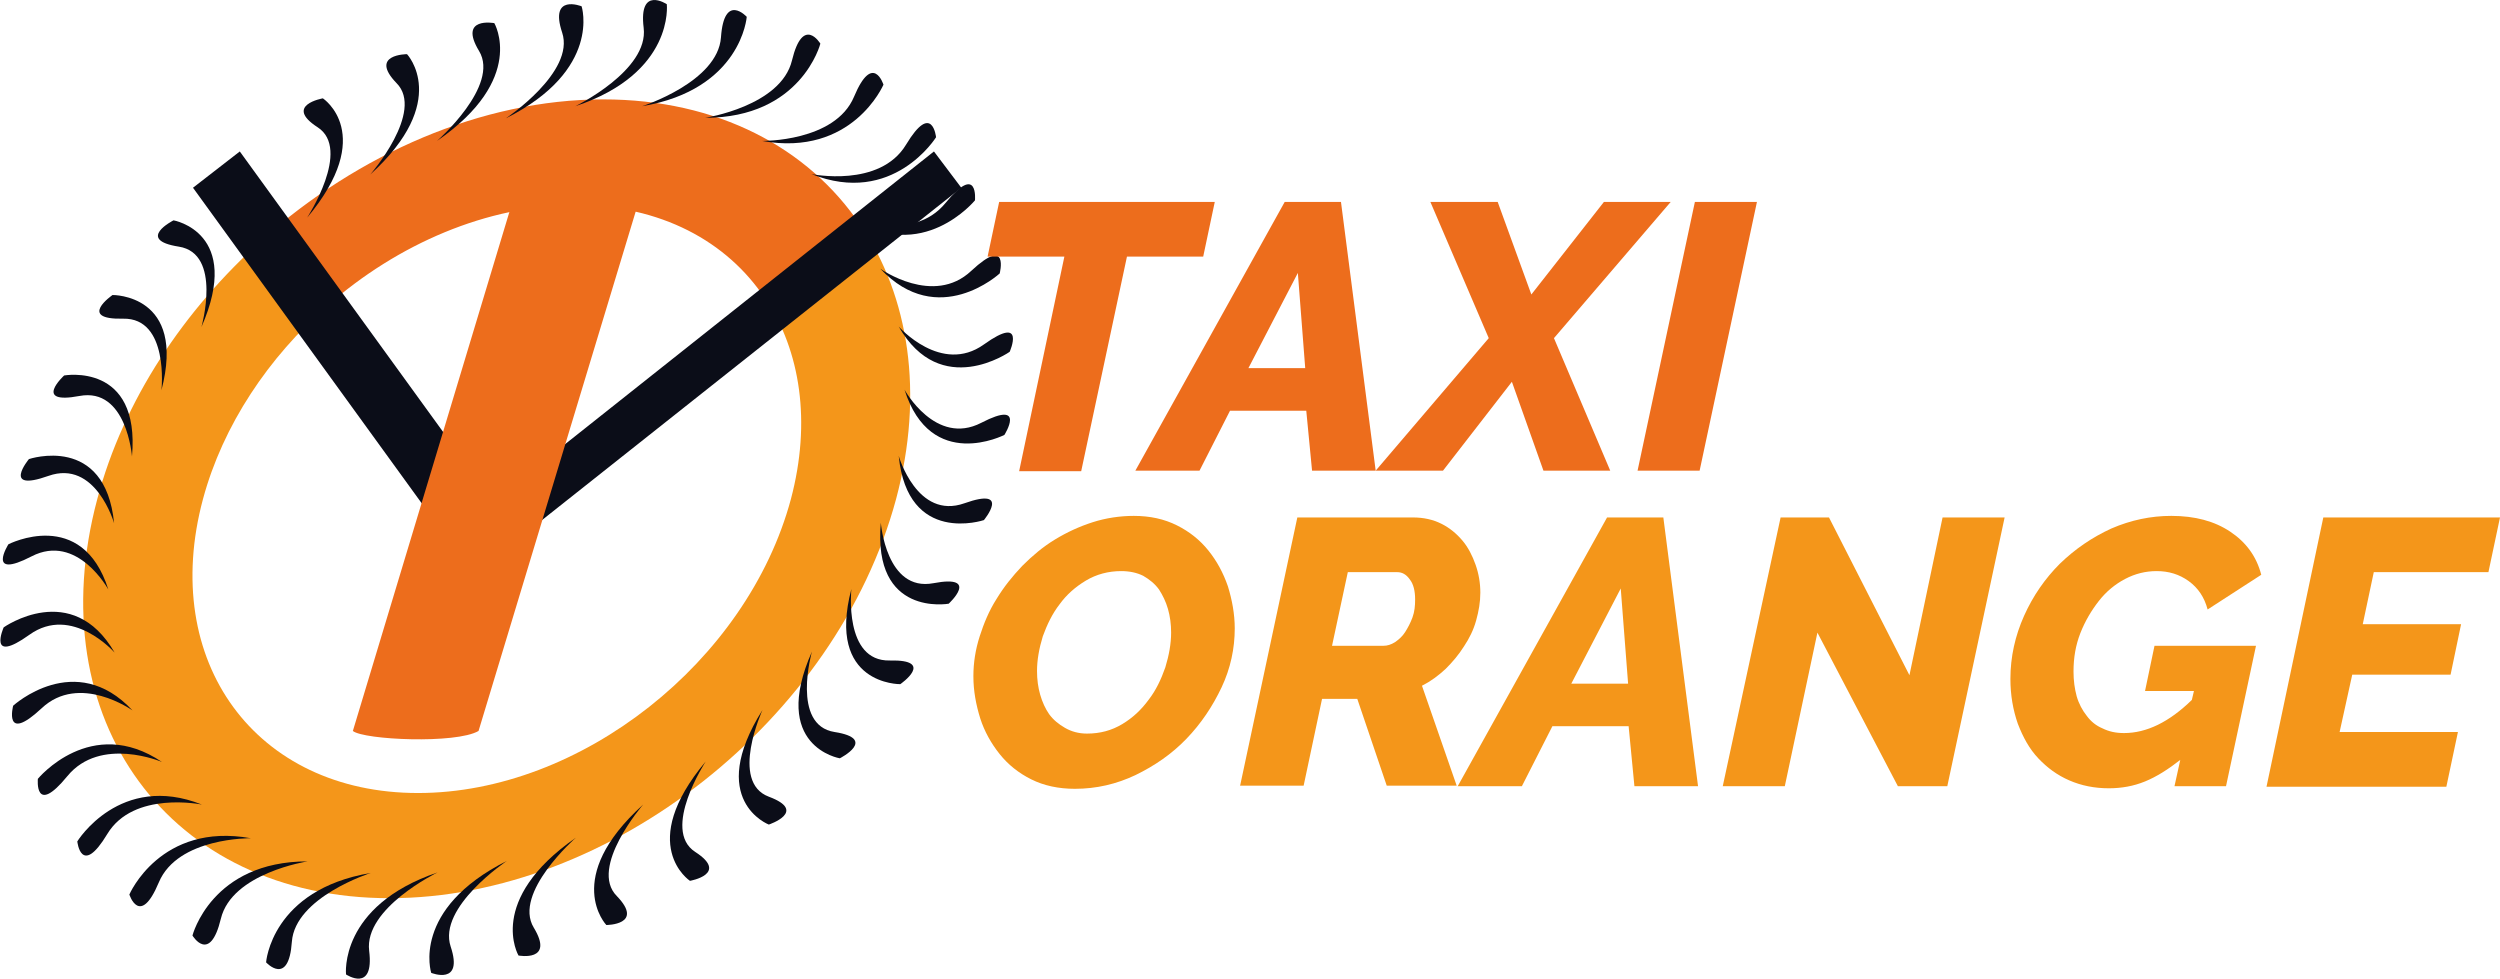 <?xml version="1.0" encoding="utf-8"?>
<!-- Generator: Adobe Illustrator 18.1.1, SVG Export Plug-In . SVG Version: 6.00 Build 0)  -->
<svg version="1.1" xmlns="http://www.w3.org/2000/svg" xmlns:xlink="http://www.w3.org/1999/xlink" x="0px" y="0px"
	 viewBox="0 0 475.4 186.2" enable-background="new 0 0 475.4 186.2" xml:space="preserve">
<g id="Layer_1">
	<path fill="#ED6D1C" d="M62.3,58.1C75.6,46.4,92.7,39,109.4,39c16.2,0,28.9,6.9,36.1,17.8c5.2-5.5,11.3-10.3,18.1-14
		c-9.9-14.7-27.1-23.9-48.9-23.9c-23.1,0-46.6,10.4-64.9,26.7C53.6,50.2,57.8,54.2,62.3,58.1z"/>
	<path fill="#F4961A" d="M163.7,42.8c-6.8,3.7-12.9,8.4-18.1,14c6.6,10,8.7,23.4,4.8,38.1c-8.3,30.9-40,55.9-70.9,55.9
		c-30.9,0-49.2-25-40.9-55.9c3.8-14.1,12.5-27,23.7-36.8c-4.4-3.8-8.7-7.9-12.4-12.5C35,58.9,23.5,76.1,18.5,94.9
		c-11.2,41.9,13.7,75.9,55.6,75.9c41.9,0,85-34,96.3-75.9C175.8,74.7,172.8,56.4,163.7,42.8z"/>
	<g>
		<polygon fill="#0B0D18" points="84.9,102.2 36.7,35.7 45.6,28.8 93.8,95.3 		"/>
		<polygon fill="#0B0D18" points="98.9,102.2 182.8,35.7 177.6,28.8 93.8,95.3 		"/>
	</g>
	<path fill="#ED6D1C" d="M123.1,32.9L91,139c-4.3,2.5-21.8,1.7-23.9,0L99.1,32.9C99.1,32.9,114.1,30,123.1,32.9z"/>
	<g>
		<path fill="#0B0D18" d="M109.4,20.2c0,0,14-6.8,13-14.9c-1-8.1,4.4-4.5,4.4-4.5S128.3,13.9,109.4,20.2z"/>
		<path fill="#0B0D18" d="M122.1,20.2c0,0,14.4-4.6,15-13.1c0.6-8.6,4.9-3.9,4.9-3.9S141,17,122.1,20.2z"/>
		<path fill="#0B0D18" d="M134.1,22.4c0,0,14.4-2.2,16.5-10.9c2.1-8.7,5.4-3.2,5.4-3.2S152.4,22.4,134.1,22.4z"/>
		<path fill="#0B0D18" d="M144.9,26.8c0,0,13.9,0.2,17.5-8.4c3.6-8.6,5.6-2.3,5.6-2.3S162.1,29.9,144.9,26.8z"/>
		<path fill="#0B0D18" d="M154.3,33.1c0,0,13,2.7,18-5.6c5-8.3,5.7-1.4,5.7-1.4S169.8,39.3,154.3,33.1z"/>
		<path fill="#0B0D18" d="M161.8,41.3c0,0,11.7,5,18-2.7c6.3-7.7,5.6-0.5,5.6-0.5S175.3,50.4,161.8,41.3z"/>
		<path fill="#0B0D18" d="M167.4,51.1c0,0,10.1,7.2,17.3,0.4c7.3-6.8,5.4,0.5,5.4,0.5S178.4,62.8,167.4,51.1z"/>
		<path fill="#0B0D18" d="M170.9,62.1c0,0,8.1,9.2,16.2,3.4c8.1-5.8,4.9,1.4,4.9,1.4S178.9,76.1,170.9,62.1z"/>
		<path fill="#0B0D18" d="M172,74.1c0,0,5.9,10.8,14.6,6.3c8.7-4.5,4.4,2.3,4.4,2.3S177,89.9,172,74.1z"/>
		<path fill="#0B0D18" d="M170.9,86.7c0,0,3.5,12.2,12.5,9c9-3.2,3.7,3.2,3.7,3.2S172.6,103.8,170.9,86.7z"/>
		<path fill="#0B0D18" d="M167.5,99.4c0,0,1,13.2,10,11.5c9-1.7,2.9,3.9,2.9,3.9S165.9,117.4,167.5,99.4z"/>
		<path fill="#0B0D18" d="M161.9,112c0,0-1.5,13.8,7.3,13.6c8.8-0.2,2,4.5,2,4.5S157.1,130.3,161.9,112z"/>
		<path fill="#0B0D18" d="M154.4,123.9c0,0-4,14,4.3,15.3c8.3,1.3,1,5,1,5S146.4,142,154.4,123.9z"/>
		<path fill="#0B0D18" d="M145,135c0,0-6.3,13.7,1.2,16.5c7.5,2.8,0,5.3,0,5.3S134.2,152.2,145,135z"/>
		<path fill="#0B0D18" d="M134.2,144.8c0,0-8.5,13-2,17.2c6.5,4.2-1,5.5-1,5.5S120.9,160.7,134.2,144.8z"/>
		<path fill="#0B0D18" d="M122.3,153c0,0-10.4,12-5,17.4c5.3,5.5-2,5.5-2,5.5S106.8,167,122.3,153z"/>
		<path fill="#0B0D18" d="M109.5,159.3c0,0-12,10.5-8,17.1c4,6.6-2.9,5.3-2.9,5.3S92.4,171.2,109.5,159.3z"/>
		<path fill="#0B0D18" d="M96.4,163.7c0,0-13.2,8.8-10.7,16.3c2.5,7.5-3.7,5-3.7,5S78.1,172.9,96.4,163.7z"/>
		<path fill="#0B0D18" d="M83.2,165.9c0,0-14,6.8-13,14.9c1,8.1-4.4,4.5-4.4,4.5S64.4,172.3,83.2,165.9z"/>
		<path fill="#0B0D18" d="M70.5,166c0,0-14.4,4.6-15,13.1c-0.6,8.6-4.9,3.9-4.9,3.9S51.6,169.2,70.5,166z"/>
		<path fill="#0B0D18" d="M58.5,163.8c0,0-14.4,2.2-16.5,10.9c-2.1,8.7-5.4,3.2-5.4,3.2S40.2,163.8,58.5,163.8z"/>
		<path fill="#0B0D18" d="M47.7,159.4c0,0-13.9-0.2-17.5,8.4c-3.6,8.6-5.6,2.3-5.6,2.3S30.5,156.3,47.7,159.4z"/>
		<path fill="#0B0D18" d="M38.4,153c0,0-13-2.7-18,5.6c-5,8.3-5.7,1.4-5.7,1.4S22.8,146.8,38.4,153z"/>
		<path fill="#0B0D18" d="M30.8,144.9c0,0-11.7-5-18,2.7c-6.3,7.7-5.6,0.5-5.6,0.5S17.3,135.8,30.8,144.9z"/>
		<path fill="#0B0D18" d="M25.2,135.1c0,0-10.1-7.2-17.3-0.4c-7.3,6.8-5.4-0.5-5.4-0.5S14.3,123.4,25.2,135.1z"/>
		<path fill="#0B0D18" d="M21.8,124.1c0,0-8.1-9.2-16.2-3.4c-8.1,5.8-4.9-1.4-4.9-1.4S13.7,110.1,21.8,124.1z"/>
		<path fill="#0B0D18" d="M20.6,112.1c0,0-5.9-10.8-14.6-6.3c-8.7,4.5-4.4-2.3-4.4-2.3S15.6,96.3,20.6,112.1z"/>
		<path fill="#0B0D18" d="M21.7,99.5c0,0-3.5-12.2-12.5-9c-9,3.2-3.7-3.2-3.7-3.2S20,82.4,21.7,99.5z"/>
		<path fill="#0B0D18" d="M25.1,86.8c0,0-1-13.2-10-11.5c-9,1.7-2.9-3.9-2.9-3.9S26.7,68.8,25.1,86.8z"/>
		<path fill="#0B0D18" d="M30.7,74.2c0,0,1.5-13.8-7.3-13.6c-8.8,0.2-2-4.5-2-4.5S35.5,55.9,30.7,74.2z"/>
		<path fill="#0B0D18" d="M38.3,62.2c0,0,4-14-4.3-15.3c-8.3-1.3-1-5-1-5S46.2,44.2,38.3,62.2z"/>
		<path fill="#0B0D18" d="M58.4,41.4c0,0,8.5-13,2-17.2c-6.5-4.2,1-5.5,1-5.5S71.7,25.5,58.4,41.4z"/>
		<path fill="#0B0D18" d="M70.4,33.2c0,0,10.4-12,5-17.4c-5.3-5.5,2-5.5,2-5.5S85.8,19.2,70.4,33.2z"/>
		<path fill="#0B0D18" d="M83.1,26.8c0,0,12-10.5,8-17.1c-4-6.6,2.9-5.3,2.9-5.3S100.2,15,83.1,26.8z"/>
		<path fill="#0B0D18" d="M96.2,22.5c0,0,13.2-8.8,10.7-16.3c-2.5-7.5,3.7-5,3.7-5S114.5,13.3,96.2,22.5z"/>
		<path fill="#0B0D18" d="M344.7-112.9"/>
	</g>
	<g>
		<path fill="#ED6D1C" d="M202.4,48.8h-14.6l2.2-10.4h41l-2.2,10.4h-14.5l-8.7,40.8h-11.8L202.4,48.8z"/>
		<path fill="#ED6D1C" d="M244.3,38.4H255l6.6,51.1h-12.1l-1.1-11.4h-14.5l-5.8,11.4h-12.2L244.3,38.4z M248.2,70l-1.4-18.1
			L237.4,70H248.2z"/>
		<path fill="#ED6D1C" d="M283.1,64.3L272,38.4h12.8l6.4,17.6L305,38.4h12.7l-22.2,25.9l10.7,25.2h-12.7l-6-16.9l-13.1,16.9h-12.8
			L283.1,64.3z"/>
		<path fill="#ED6D1C" d="M322.3,38.4h11.8l-10.9,51.1h-11.8L322.3,38.4z"/>
		<path fill="#F4961A" d="M204.4,150c-3.1,0-5.9-0.6-8.3-1.8c-2.4-1.2-4.4-2.8-6-4.8c-1.6-2-2.9-4.3-3.7-6.8c-0.8-2.6-1.3-5.2-1.3-8
			c0-2.6,0.4-5.1,1.2-7.6c0.8-2.5,1.8-4.9,3.2-7.1c1.4-2.3,3-4.3,4.9-6.3c1.9-1.9,3.9-3.6,6.2-5c2.3-1.4,4.7-2.5,7.2-3.3
			s5.2-1.2,7.8-1.2c3.1,0,5.8,0.6,8.2,1.8c2.4,1.2,4.4,2.8,6,4.8c1.6,2,2.8,4.2,3.7,6.8c0.8,2.6,1.3,5.3,1.3,8
			c0,3.8-0.8,7.6-2.5,11.2c-1.7,3.6-3.9,6.9-6.7,9.8c-2.8,2.9-6,5.1-9.7,6.9C212.3,149.1,208.5,150,204.4,150z M206.7,139.5
			c2.5,0,4.7-0.6,6.7-1.8c2-1.2,3.6-2.7,5-4.6c1.4-1.8,2.4-3.9,3.2-6.2c0.7-2.3,1.1-4.5,1.1-6.6c0-1.6-0.2-3.1-0.6-4.5
			c-0.4-1.4-1-2.6-1.7-3.7c-0.8-1.1-1.8-1.9-3-2.6c-1.2-0.6-2.6-0.9-4.2-0.9c-2.4,0-4.7,0.6-6.7,1.8c-2,1.2-3.7,2.7-5,4.5
			c-1.4,1.8-2.4,3.9-3.2,6.1c-0.7,2.3-1.1,4.5-1.1,6.6c0,1.6,0.2,3.1,0.6,4.5c0.4,1.4,1,2.7,1.7,3.7c0.8,1.1,1.8,1.9,3,2.6
			C203.7,139.1,205.1,139.5,206.7,139.5z"/>
		<path fill="#F4961A" d="M235.8,149.5l10.9-51.1h22c2,0,3.8,0.4,5.4,1.2c1.6,0.8,2.9,1.9,4,3.2c1.1,1.3,1.9,2.9,2.5,4.6
			s0.9,3.5,0.9,5.3c0,1.8-0.3,3.5-0.8,5.3s-1.3,3.4-2.3,4.9c-1,1.6-2.2,3-3.5,4.3c-1.4,1.3-2.9,2.4-4.5,3.2l6.6,19h-13.3l-5.6-16.5
			h-6.7l-3.5,16.5H235.8z M263.1,122.8c0.7,0,1.4-0.2,2.2-0.7c0.7-0.5,1.4-1.1,1.9-1.9s1-1.7,1.4-2.8c0.4-1.1,0.5-2.2,0.5-3.4
			c0-1.6-0.3-2.9-1-3.8c-0.7-1-1.5-1.4-2.4-1.4h-9.4l-3,14H263.1z"/>
		<path fill="#F4961A" d="M305.6,98.4h10.7l6.6,51.1h-12.1l-1.1-11.4h-14.5l-5.8,11.4h-12.2L305.6,98.4z M309.6,130l-1.4-18.1
			l-9.4,18.1H309.6z"/>
		<path fill="#F4961A" d="M338.6,98.4h9.2l15.3,30l6.3-30h11.8l-10.9,51.1h-9.4l-15.3-29.2l-6.2,29.2h-11.8L338.6,98.4z"/>
		<path fill="#F4961A" d="M414.6,144.5c-2.3,1.8-4.5,3.2-6.7,4.1c-2.2,0.9-4.5,1.3-6.9,1.3c-2.7,0-5.2-0.5-7.5-1.5
			c-2.3-1-4.2-2.4-5.9-4.2c-1.7-1.8-2.9-4-3.9-6.6c-0.9-2.6-1.4-5.4-1.4-8.5c0-4.2,0.9-8.2,2.6-12c1.7-3.8,4-7.1,6.8-9.9
			c2.9-2.8,6.1-5,9.8-6.7c3.7-1.6,7.5-2.4,11.4-2.4c4.5,0,8.2,1,11.2,3c3,2,5,4.7,5.9,8.2l-10.2,6.6c-0.6-2.3-1.8-4.1-3.6-5.4
			c-1.8-1.3-3.8-1.9-6.1-1.9c-2.1,0-4.1,0.5-6,1.5c-1.9,1-3.6,2.4-5,4.2c-1.4,1.8-2.6,3.8-3.5,6.1c-0.9,2.3-1.3,4.7-1.3,7.3
			c0,1.7,0.2,3.2,0.6,4.7c0.4,1.4,1.1,2.7,1.9,3.7c0.8,1.1,1.8,1.9,3,2.4c1.2,0.6,2.5,0.9,4.1,0.9c4.3,0,8.6-2.1,12.9-6.3l0.4-1.7
			h-9.3l1.8-8.6H429l-5.7,26.7h-9.8L414.6,144.5z"/>
		<path fill="#F4961A" d="M441.8,98.4h33.6l-2.2,10.4h-21.8l-2.1,9.9H468l-2,9.6h-18.7l-2.4,10.9h22.5l-2.2,10.4H431L441.8,98.4z"/>
	</g>
</g>
<g id="Layer_2">
</g>
</svg>
